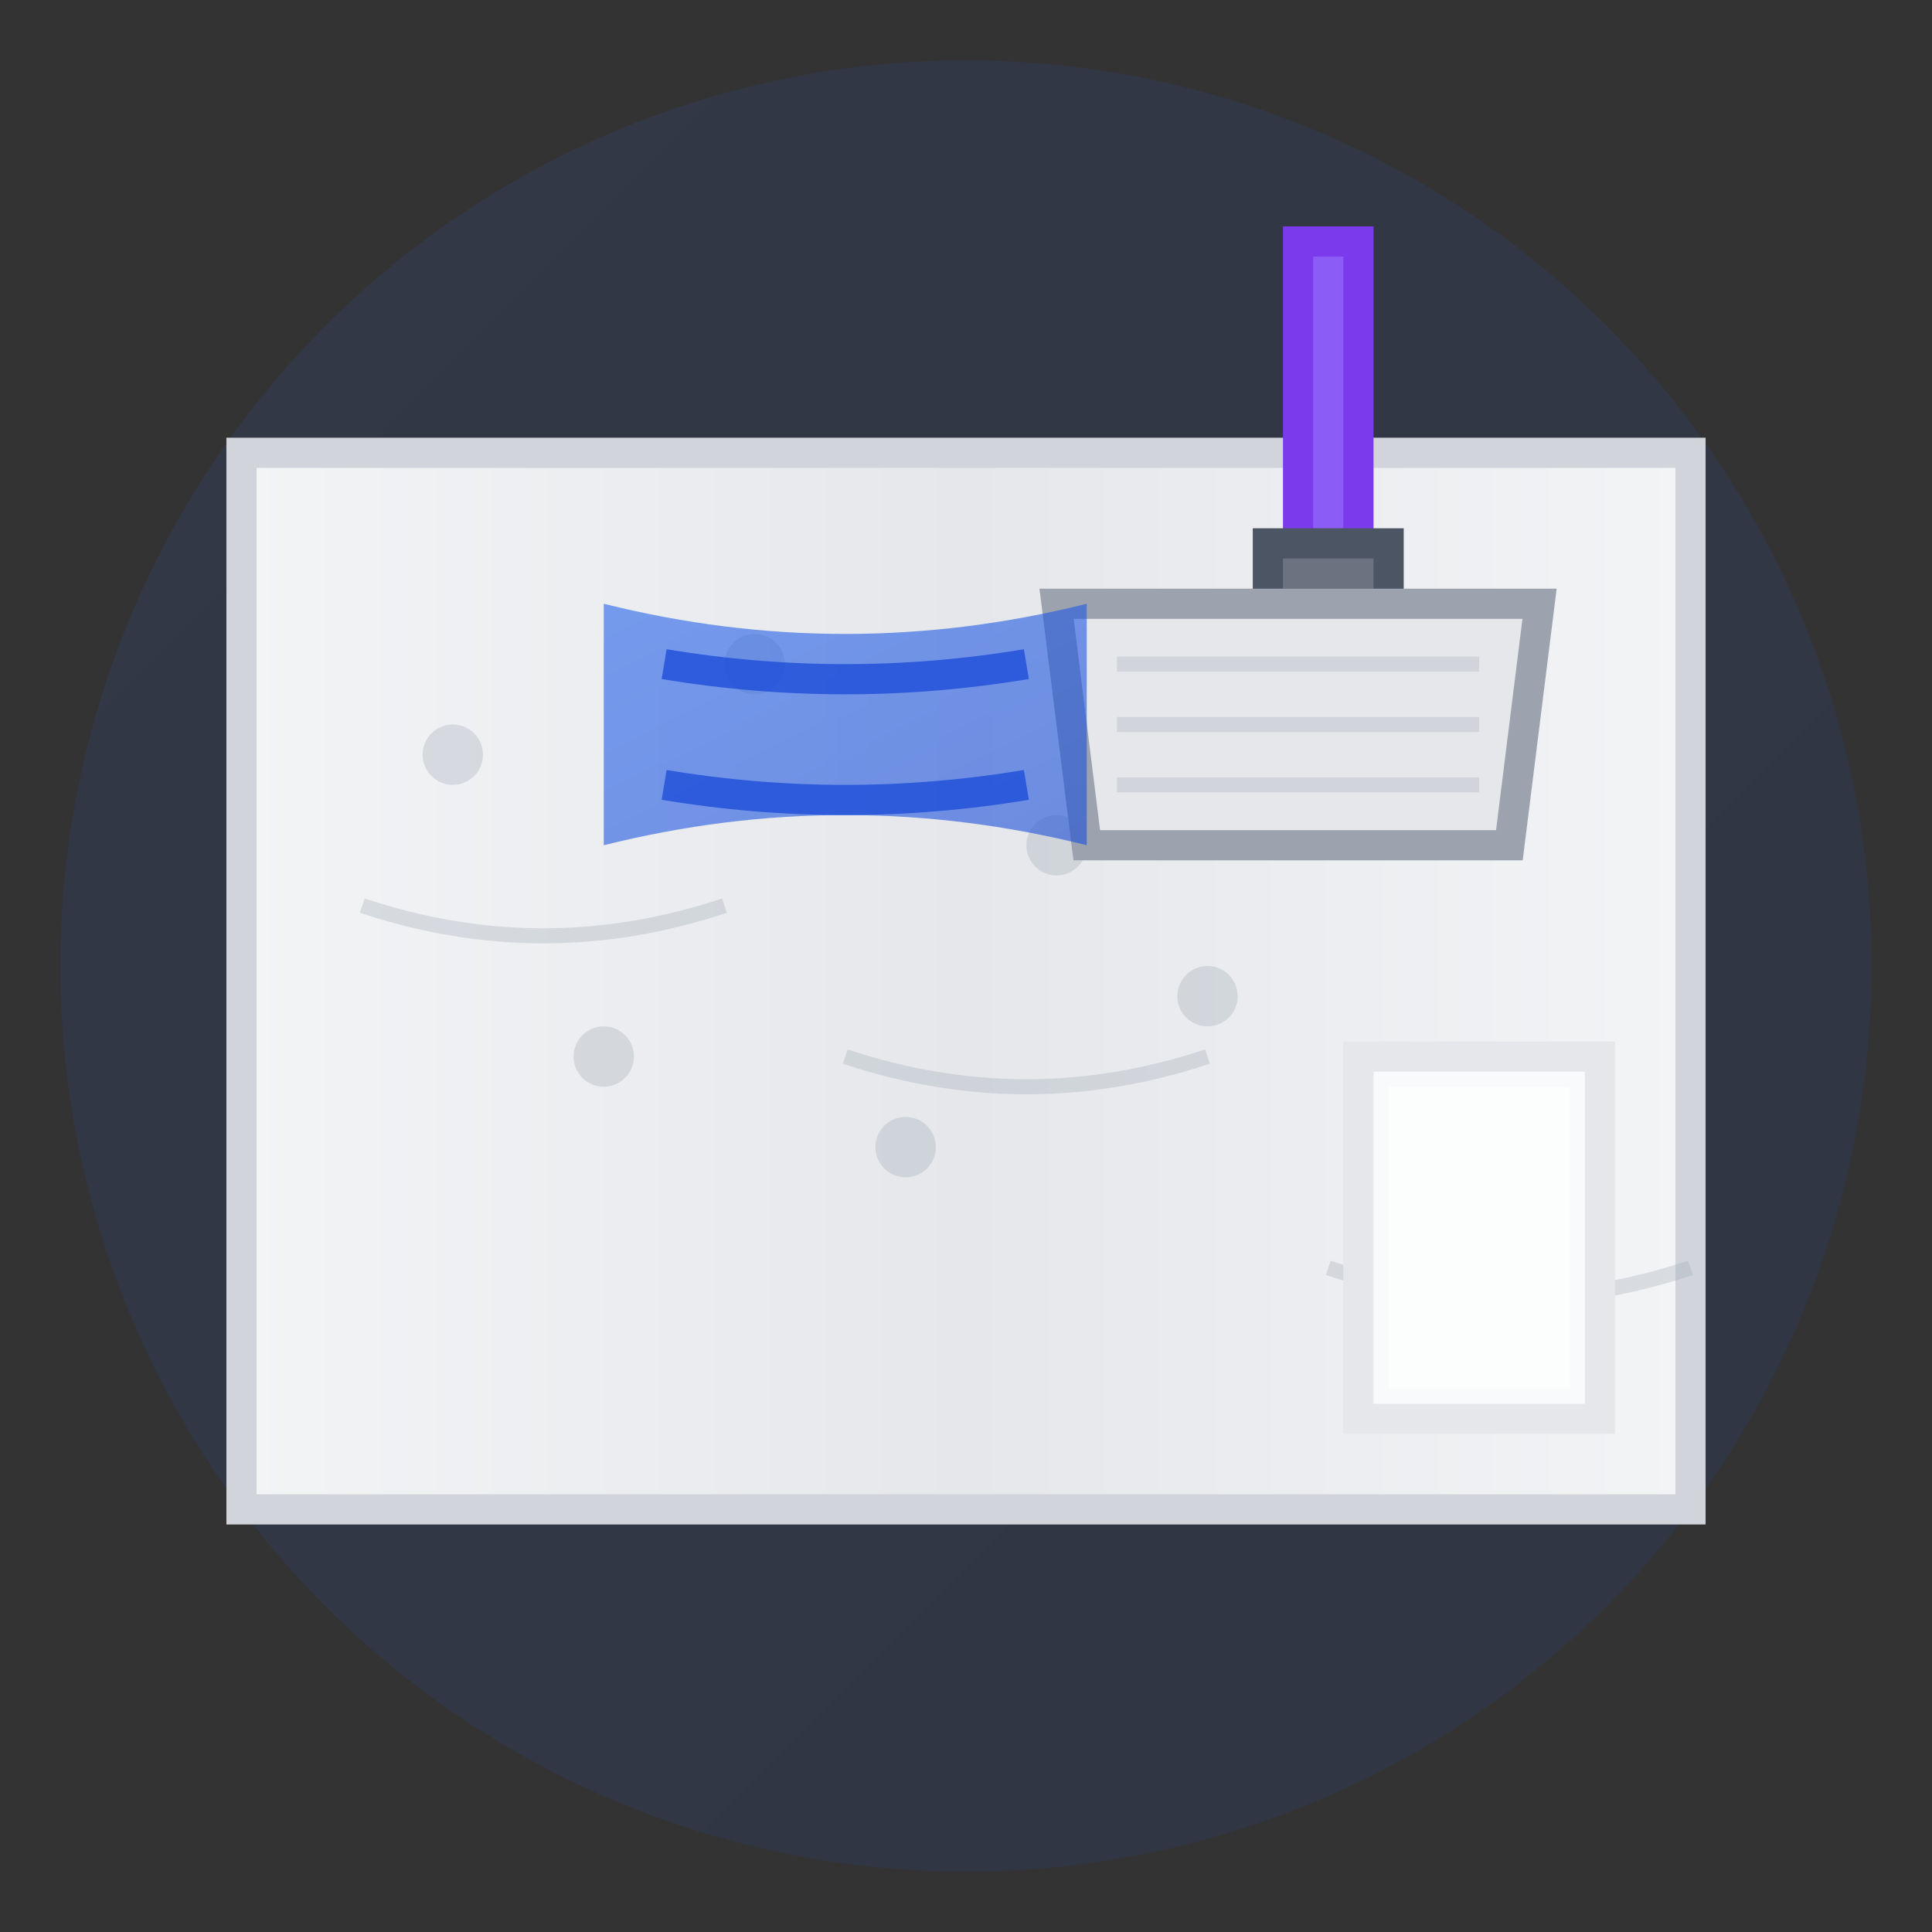 <svg width="64" height="64" viewBox="0 0 64 64" xmlns="http://www.w3.org/2000/svg">
  <rect x="0" y="0" width="64" height="64" fill="#333333" stroke="none"/>
  <defs>
    <linearGradient id="plasterGradient" x1="0%" y1="0%" x2="100%" y2="100%">
      <stop offset="0%" style="stop-color:#2563eb;stop-opacity:1" />
      <stop offset="100%" style="stop-color:#1d4ed8;stop-opacity:1" />
    </linearGradient>
    <linearGradient id="wallGradient" x1="0%" y1="0%" x2="100%" y2="0%">
      <stop offset="0%" style="stop-color:#f3f4f6;stop-opacity:1" />
      <stop offset="50%" style="stop-color:#e5e7eb;stop-opacity:1" />
      <stop offset="100%" style="stop-color:#f3f4f6;stop-opacity:1" />
    </linearGradient>
  </defs>
  
  <!-- Background circle -->
  <circle cx="32" cy="32" r="30" fill="url(#plasterGradient)" opacity="0.1"/>
  
  <!-- Wall surface -->
  <rect x="8" y="15" width="48" height="35" fill="url(#wallGradient)" stroke="#d1d5db" stroke-width="1"/>
  
  <!-- Textured plaster surface -->
  <g opacity="0.3">
    <!-- Texture dots -->
    <circle cx="15" cy="25" r="1" fill="#9ca3af"/>
    <circle cx="25" cy="22" r="1" fill="#9ca3af"/>
    <circle cx="35" cy="28" r="1" fill="#9ca3af"/>
    <circle cx="45" cy="24" r="1" fill="#9ca3af"/>
    <circle cx="20" cy="35" r="1" fill="#9ca3af"/>
    <circle cx="30" cy="38" r="1" fill="#9ca3af"/>
    <circle cx="40" cy="33" r="1" fill="#9ca3af"/>
    <circle cx="50" cy="40" r="1" fill="#9ca3af"/>
    
    <!-- Texture lines -->
    <path d="M12 30 Q18 32 24 30" stroke="#9ca3af" stroke-width="0.5" fill="none"/>
    <path d="M28 35 Q34 37 40 35" stroke="#9ca3af" stroke-width="0.5" fill="none"/>
    <path d="M44 42 Q50 44 56 42" stroke="#9ca3af" stroke-width="0.5" fill="none"/>
  </g>
  
  <!-- Trowel/spatula -->
  <g transform="translate(35, 8)">
    <!-- Handle -->
    <rect x="8" y="0" width="2" height="12" fill="#8b5cf6" stroke="#7c3aed" stroke-width="1"/>
    <rect x="7" y="10" width="4" height="2" fill="#6b7280" stroke="#4b5563" stroke-width="1"/>
    
    <!-- Blade -->
    <path d="M0 12 L16 12 L15 20 L1 20 Z" fill="#e5e7eb" stroke="#9ca3af" stroke-width="1"/>
    <path d="M2 14 L14 14" stroke="#d1d5db" stroke-width="0.5"/>
    <path d="M2 16 L14 16" stroke="#d1d5db" stroke-width="0.5"/>
    <path d="M2 18 L14 18" stroke="#d1d5db" stroke-width="0.5"/>
  </g>
  
  <!-- Plaster being applied -->
  <g transform="translate(20, 20)">
    <path d="M0 0 Q8 2 16 0 Q16 4 16 8 Q8 6 0 8 Q0 4 0 0" fill="url(#plasterGradient)" opacity="0.6"/>
    <path d="M2 2 Q8 3 14 2" stroke="#1d4ed8" stroke-width="1" fill="none" opacity="0.8"/>
    <path d="M2 6 Q8 7 14 6" stroke="#1d4ed8" stroke-width="1" fill="none" opacity="0.8"/>
  </g>
  
  <!-- Smooth finished area -->
  <rect x="45" y="35" width="8" height="12" fill="#f9fafb" stroke="#e5e7eb" stroke-width="1"/>
  <rect x="46" y="36" width="6" height="10" fill="white" opacity="0.5"/>
</svg>
